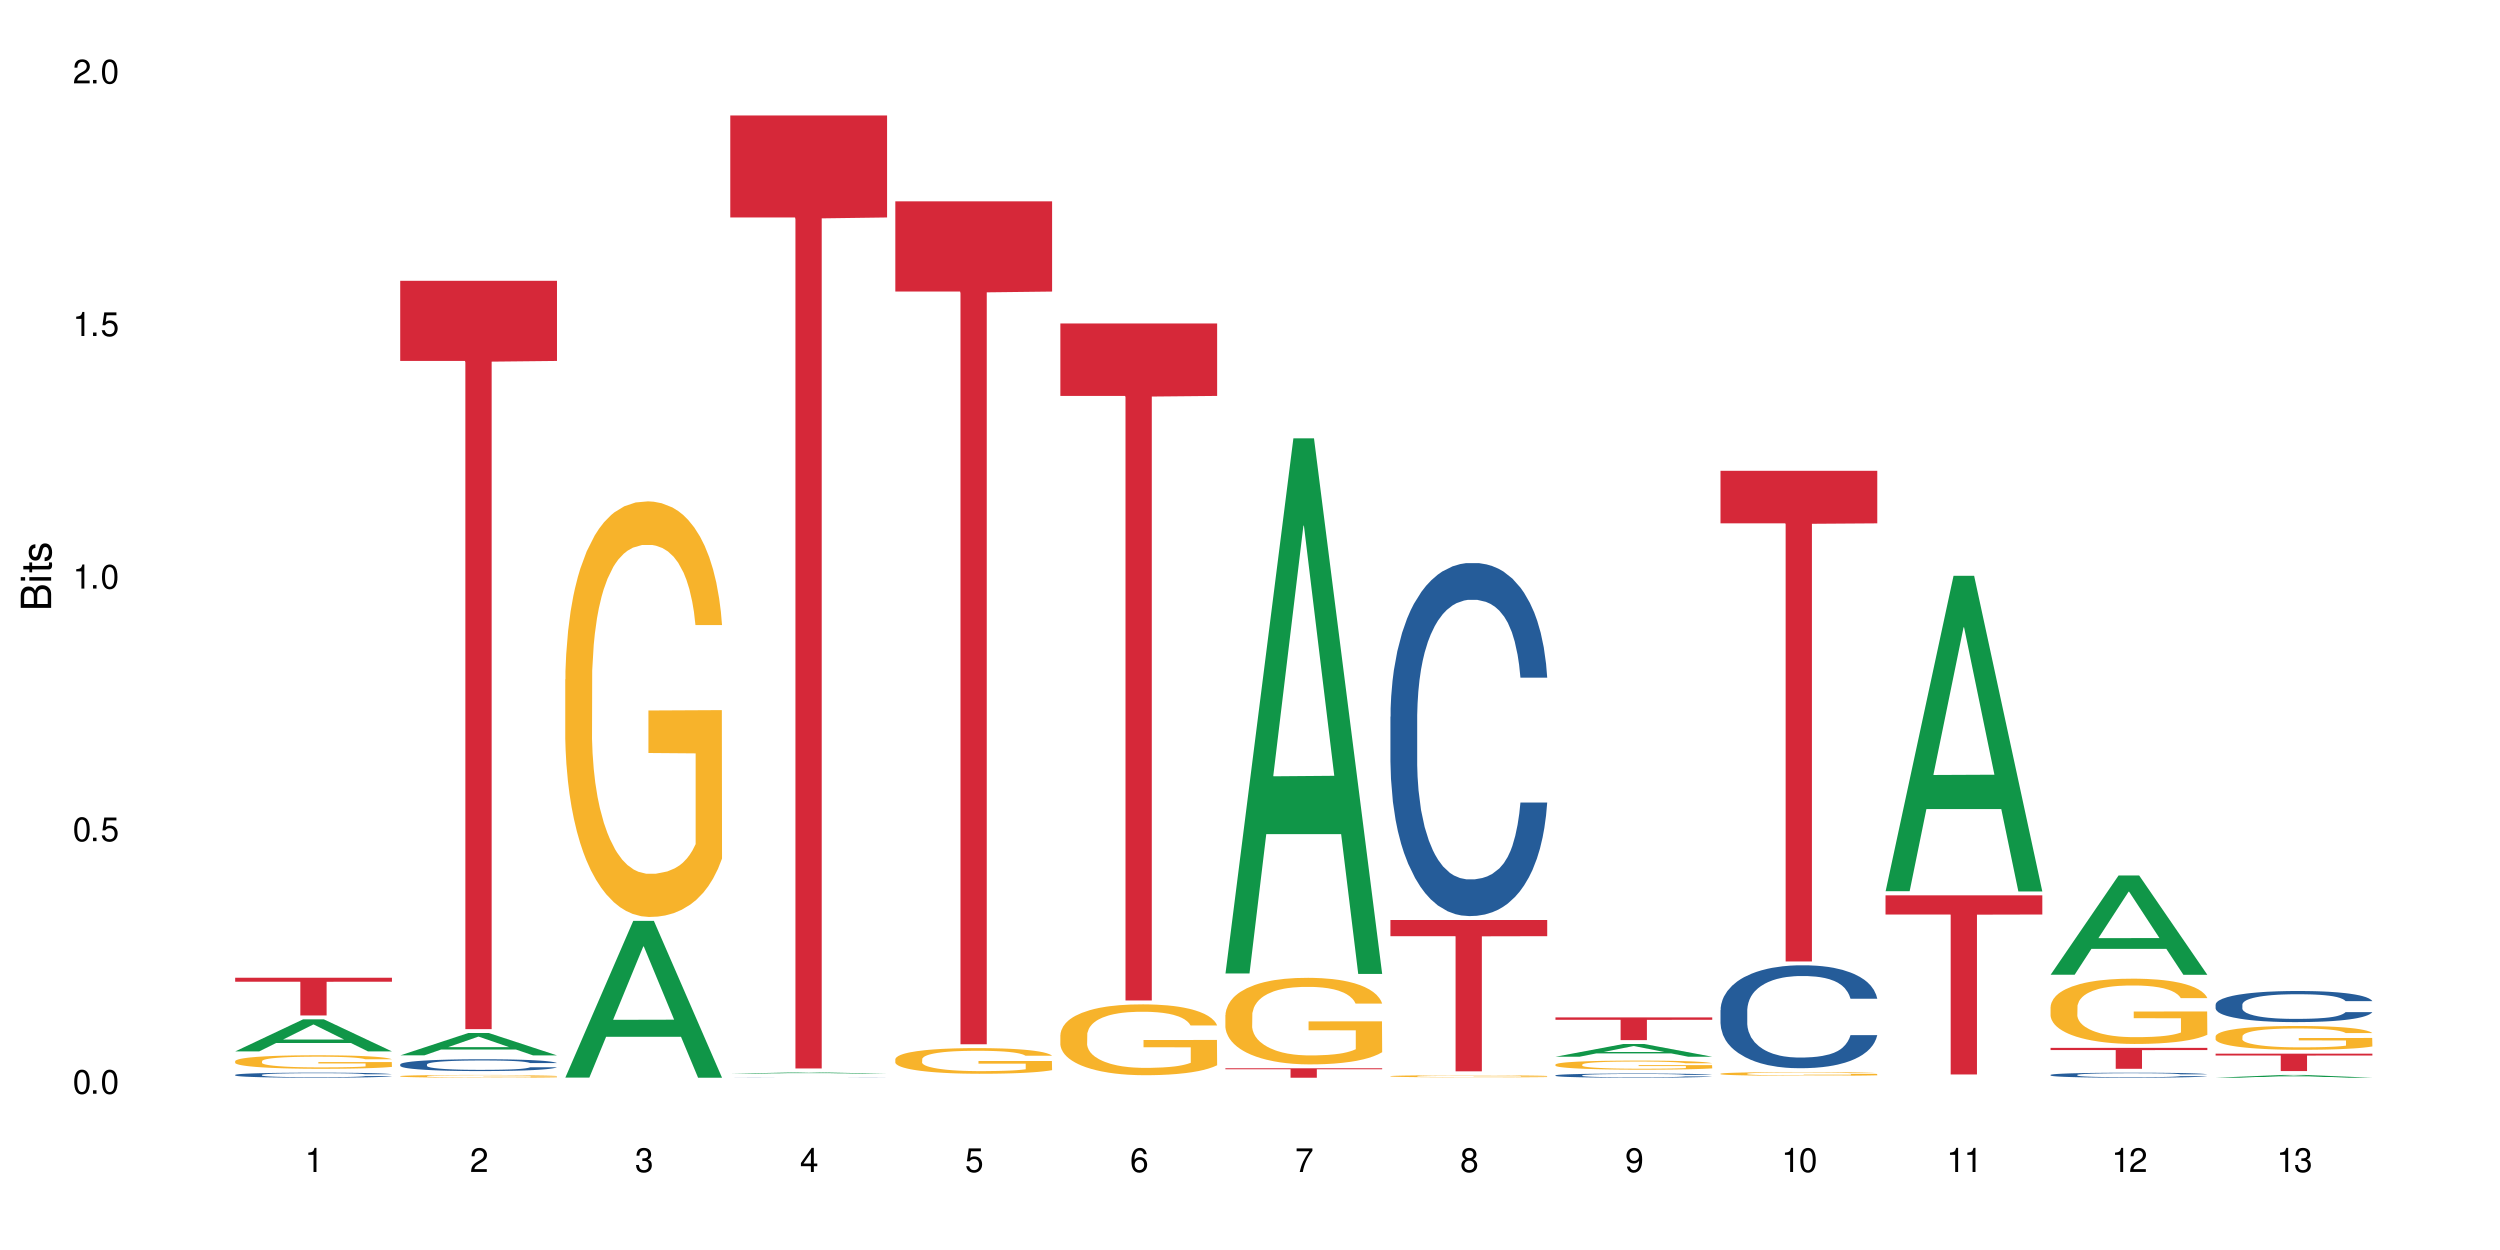 <?xml version="1.0" encoding="UTF-8"?>
<svg xmlns="http://www.w3.org/2000/svg" xmlns:xlink="http://www.w3.org/1999/xlink" width="720" height="360" viewBox="0 0 720 360">
<defs>
<g>
<g id="glyph-0-0">
</g>
<g id="glyph-0-1">
<path d="M 2.641 -6.938 C 2 -6.938 1.422 -6.656 1.078 -6.172 C 0.641 -5.562 0.406 -4.641 0.406 -3.359 C 0.406 -1.016 1.188 0.219 2.641 0.219 C 4.078 0.219 4.859 -1.016 4.859 -3.297 C 4.859 -4.641 4.656 -5.547 4.203 -6.172 C 3.844 -6.656 3.281 -6.938 2.641 -6.938 Z M 2.641 -6.188 C 3.547 -6.188 4 -5.25 4 -3.375 C 4 -1.406 3.562 -0.484 2.625 -0.484 C 1.734 -0.484 1.281 -1.438 1.281 -3.344 C 1.281 -5.25 1.734 -6.188 2.641 -6.188 Z M 2.641 -6.188 "/>
</g>
<g id="glyph-0-2">
<path d="M 1.828 -1 L 0.828 -1 L 0.828 0 L 1.828 0 Z M 1.828 -1 "/>
</g>
<g id="glyph-0-3">
<path d="M 4.562 -6.797 L 1.062 -6.797 L 0.547 -3.094 L 1.328 -3.094 C 1.719 -3.562 2.047 -3.734 2.578 -3.734 C 3.484 -3.734 4.062 -3.109 4.062 -2.094 C 4.062 -1.125 3.484 -0.531 2.578 -0.531 C 1.828 -0.531 1.375 -0.906 1.188 -1.672 L 0.328 -1.672 C 0.453 -1.109 0.547 -0.844 0.75 -0.594 C 1.125 -0.078 1.828 0.219 2.594 0.219 C 3.969 0.219 4.922 -0.781 4.922 -2.219 C 4.922 -3.562 4.031 -4.484 2.719 -4.484 C 2.25 -4.484 1.859 -4.359 1.469 -4.062 L 1.734 -5.969 L 4.562 -5.969 Z M 4.562 -6.797 "/>
</g>
<g id="glyph-0-4">
<path d="M 2.484 -4.938 L 2.484 0 L 3.328 0 L 3.328 -6.938 L 2.766 -6.938 C 2.469 -5.875 2.281 -5.734 0.984 -5.562 L 0.984 -4.938 Z M 2.484 -4.938 "/>
</g>
<g id="glyph-0-5">
<path d="M 4.859 -0.828 L 1.281 -0.828 C 1.359 -1.406 1.672 -1.781 2.5 -2.281 L 3.469 -2.828 C 4.406 -3.344 4.906 -4.062 4.906 -4.906 C 4.906 -5.484 4.672 -6.031 4.266 -6.406 C 3.859 -6.766 3.375 -6.938 2.719 -6.938 C 1.859 -6.938 1.219 -6.625 0.844 -6.031 C 0.609 -5.672 0.5 -5.234 0.484 -4.531 L 1.328 -4.531 C 1.359 -5.016 1.406 -5.281 1.531 -5.516 C 1.75 -5.938 2.188 -6.203 2.703 -6.203 C 3.469 -6.203 4.031 -5.641 4.031 -4.891 C 4.031 -4.344 3.719 -3.859 3.125 -3.516 L 2.234 -3 C 0.812 -2.172 0.406 -1.531 0.328 -0.016 L 4.859 -0.016 Z M 4.859 -0.828 "/>
</g>
<g id="glyph-0-6">
<path d="M 2.125 -3.188 L 2.578 -3.188 C 3.5 -3.188 3.984 -2.766 3.984 -1.922 C 3.984 -1.062 3.469 -0.531 2.594 -0.531 C 1.656 -0.531 1.203 -1 1.156 -2.016 L 0.312 -2.016 C 0.344 -1.453 0.438 -1.094 0.609 -0.781 C 0.953 -0.109 1.625 0.219 2.547 0.219 C 3.953 0.219 4.859 -0.625 4.859 -1.938 C 4.859 -2.828 4.516 -3.297 3.703 -3.594 C 4.344 -3.844 4.656 -4.328 4.656 -5.031 C 4.656 -6.219 3.875 -6.938 2.578 -6.938 C 1.203 -6.938 0.484 -6.172 0.453 -4.703 L 1.297 -4.703 C 1.312 -5.125 1.344 -5.359 1.453 -5.578 C 1.641 -5.969 2.062 -6.203 2.594 -6.203 C 3.344 -6.203 3.797 -5.75 3.797 -5 C 3.797 -4.516 3.609 -4.219 3.25 -4.047 C 3.016 -3.953 2.703 -3.922 2.125 -3.906 Z M 2.125 -3.188 "/>
</g>
<g id="glyph-0-7">
<path d="M 3.141 -1.672 L 3.141 0 L 3.984 0 L 3.984 -1.672 L 4.984 -1.672 L 4.984 -2.438 L 3.984 -2.438 L 3.984 -6.938 L 3.359 -6.938 L 0.266 -2.578 L 0.266 -1.672 Z M 3.141 -2.438 L 1 -2.438 L 3.141 -5.5 Z M 3.141 -2.438 "/>
</g>
<g id="glyph-0-8">
<path d="M 4.781 -5.125 C 4.609 -6.266 3.891 -6.938 2.844 -6.938 C 2.094 -6.938 1.422 -6.578 1.031 -5.953 C 0.594 -5.266 0.406 -4.422 0.406 -3.172 C 0.406 -2 0.578 -1.25 0.984 -0.641 C 1.359 -0.078 1.953 0.219 2.703 0.219 C 3.984 0.219 4.922 -0.75 4.922 -2.094 C 4.922 -3.375 4.062 -4.281 2.844 -4.281 C 2.172 -4.281 1.641 -4.031 1.281 -3.516 C 1.281 -5.234 1.828 -6.188 2.797 -6.188 C 3.391 -6.188 3.797 -5.797 3.938 -5.125 Z M 2.734 -3.531 C 3.547 -3.531 4.062 -2.953 4.062 -2.031 C 4.062 -1.156 3.484 -0.531 2.703 -0.531 C 1.922 -0.531 1.328 -1.188 1.328 -2.078 C 1.328 -2.938 1.906 -3.531 2.734 -3.531 Z M 2.734 -3.531 "/>
</g>
<g id="glyph-0-9">
<path d="M 4.984 -6.797 L 0.438 -6.797 L 0.438 -5.969 L 4.109 -5.969 C 2.5 -3.656 1.828 -2.234 1.328 0 L 2.219 0 C 2.594 -2.172 3.453 -4.047 4.984 -6.094 Z M 4.984 -6.797 "/>
</g>
<g id="glyph-0-10">
<path d="M 3.75 -3.656 C 4.469 -4.094 4.688 -4.438 4.688 -5.078 C 4.688 -6.172 3.844 -6.938 2.641 -6.938 C 1.438 -6.938 0.594 -6.172 0.594 -5.094 C 0.594 -4.438 0.812 -4.094 1.516 -3.656 C 0.734 -3.266 0.359 -2.703 0.359 -1.922 C 0.359 -0.656 1.281 0.219 2.641 0.219 C 3.984 0.219 4.922 -0.656 4.922 -1.922 C 4.922 -2.703 4.531 -3.266 3.75 -3.656 Z M 2.641 -6.188 C 3.359 -6.188 3.812 -5.75 3.812 -5.062 C 3.812 -4.406 3.344 -3.984 2.641 -3.984 C 1.922 -3.984 1.453 -4.406 1.453 -5.078 C 1.453 -5.75 1.922 -6.188 2.641 -6.188 Z M 2.641 -3.266 C 3.484 -3.266 4.062 -2.719 4.062 -1.906 C 4.062 -1.078 3.484 -0.531 2.625 -0.531 C 1.797 -0.531 1.219 -1.094 1.219 -1.906 C 1.219 -2.719 1.781 -3.266 2.641 -3.266 Z M 2.641 -3.266 "/>
</g>
<g id="glyph-0-11">
<path d="M 0.516 -1.578 C 0.672 -0.453 1.406 0.219 2.438 0.219 C 3.188 0.219 3.859 -0.141 4.266 -0.766 C 4.688 -1.453 4.891 -2.297 4.891 -3.547 C 4.891 -4.719 4.703 -5.453 4.312 -6.078 C 3.938 -6.641 3.344 -6.938 2.594 -6.938 C 1.297 -6.938 0.359 -5.969 0.359 -4.625 C 0.359 -3.344 1.234 -2.453 2.453 -2.453 C 3.094 -2.453 3.578 -2.672 4.016 -3.203 C 4 -1.484 3.469 -0.531 2.5 -0.531 C 1.906 -0.531 1.484 -0.906 1.359 -1.578 Z M 2.578 -6.203 C 3.375 -6.203 3.969 -5.531 3.969 -4.641 C 3.969 -3.797 3.391 -3.188 2.547 -3.188 C 1.734 -3.188 1.234 -3.766 1.234 -4.688 C 1.234 -5.562 1.797 -6.203 2.578 -6.203 Z M 2.578 -6.203 "/>
</g>
<g id="glyph-1-0">
</g>
<g id="glyph-1-1">
<path d="M 0 -0.953 L 0 -4.891 C 0 -5.719 -0.234 -6.344 -0.734 -6.797 C -1.188 -7.234 -1.812 -7.469 -2.5 -7.469 C -3.547 -7.469 -4.188 -7 -4.625 -5.875 C -4.984 -6.688 -5.625 -7.094 -6.531 -7.094 C -7.172 -7.094 -7.734 -6.859 -8.141 -6.391 C -8.562 -5.922 -8.75 -5.344 -8.75 -4.5 L -8.75 -0.953 Z M -4.984 -2.062 L -7.766 -2.062 L -7.766 -4.219 C -7.766 -4.844 -7.688 -5.203 -7.453 -5.5 C -7.219 -5.812 -6.859 -5.969 -6.375 -5.969 C -5.891 -5.969 -5.531 -5.812 -5.297 -5.5 C -5.062 -5.203 -4.984 -4.844 -4.984 -4.219 Z M -0.984 -2.062 L -4 -2.062 L -4 -4.781 C -4 -5.766 -3.438 -6.359 -2.484 -6.359 C -1.547 -6.359 -0.984 -5.766 -0.984 -4.781 Z M -0.984 -2.062 "/>
</g>
<g id="glyph-1-2">
<path d="M -6.281 -1.797 L -6.281 -0.797 L 0 -0.797 L 0 -1.797 Z M -8.75 -1.797 L -8.75 -0.797 L -7.484 -0.797 L -7.484 -1.797 Z M -8.75 -1.797 "/>
</g>
<g id="glyph-1-3">
<path d="M -6.281 -3.047 L -6.281 -2.016 L -8.016 -2.016 L -8.016 -1.016 L -6.281 -1.016 L -6.281 -0.172 L -5.469 -0.172 L -5.469 -1.016 L -0.719 -1.016 C -0.078 -1.016 0.281 -1.453 0.281 -2.234 C 0.281 -2.5 0.25 -2.719 0.188 -3.047 L -0.641 -3.047 C -0.609 -2.906 -0.594 -2.766 -0.594 -2.562 C -0.594 -2.141 -0.719 -2.016 -1.156 -2.016 L -5.469 -2.016 L -5.469 -3.047 Z M -6.281 -3.047 "/>
</g>
<g id="glyph-1-4">
<path d="M -4.531 -5.25 C -5.766 -5.25 -6.469 -4.422 -6.469 -2.969 C -6.469 -1.516 -5.719 -0.562 -4.547 -0.562 C -3.562 -0.562 -3.094 -1.062 -2.734 -2.562 L -2.516 -3.484 C -2.344 -4.188 -2.094 -4.469 -1.641 -4.469 C -1.047 -4.469 -0.641 -3.875 -0.641 -3 C -0.641 -2.453 -0.797 -2 -1.062 -1.75 C -1.25 -1.594 -1.422 -1.531 -1.875 -1.469 L -1.875 -0.406 C -0.422 -0.453 0.281 -1.266 0.281 -2.922 C 0.281 -4.5 -0.5 -5.516 -1.719 -5.516 C -2.656 -5.516 -3.172 -4.984 -3.469 -3.734 L -3.703 -2.766 C -3.891 -1.953 -4.156 -1.609 -4.594 -1.609 C -5.188 -1.609 -5.547 -2.125 -5.547 -2.938 C -5.547 -3.75 -5.203 -4.172 -4.531 -4.203 Z M -4.531 -5.25 "/>
</g>
</g>
</defs>
<rect x="-72" y="-36" width="864" height="432" fill="rgb(100%, 100%, 100%)" fill-opacity="1"/>
<path fill-rule="nonzero" fill="rgb(6.275%, 58.824%, 28.235%)" fill-opacity="1" d="M 67.73 302.797 L 67.777 302.789 L 87.316 293.559 L 93.25 293.559 L 112.883 302.805 L 105.984 302.805 L 101.066 300.391 L 79.5 300.391 L 74.676 302.797 L 67.73 302.797 L 81.574 299.395 L 99.086 299.383 L 90.355 295.066 L 90.258 295.059 L 90.164 295.086 L 81.527 299.383 L 81.574 299.395 Z M 67.73 302.797 "/>
<path fill-rule="nonzero" fill="rgb(14.51%, 36.078%, 60%)" fill-opacity="1" d="M 67.73 309.559 L 67.785 309.559 L 67.785 309.527 L 67.953 309.477 L 68.336 309.41 L 68.723 309.367 L 69.715 309.289 L 71.09 309.215 L 72.523 309.156 L 73.566 309.121 L 74.504 309.094 L 76.652 309.043 L 78.027 309.02 L 79.516 308.996 L 81.332 308.973 L 82.652 308.961 L 85.629 308.938 L 87.828 308.93 L 89.535 308.926 L 93.227 308.926 L 95.43 308.93 L 97.027 308.938 L 98.789 308.949 L 100.273 308.961 L 102.863 308.988 L 105.176 309.027 L 106.223 309.047 L 107.875 309.09 L 109.141 309.129 L 110.02 309.164 L 111.012 309.215 L 111.895 309.273 L 112.555 309.34 L 112.883 309.398 L 105.176 309.398 L 104.789 309.344 L 104.348 309.305 L 103.523 309.25 L 102.699 309.211 L 101.543 309.172 L 100.496 309.148 L 99.062 309.121 L 97.797 309.105 L 96.477 309.094 L 95.207 309.086 L 92.785 309.078 L 89.977 309.078 L 88.93 309.082 L 86.785 309.09 L 85.629 309.102 L 83.977 309.117 L 82.82 309.137 L 81.441 309.164 L 80.508 309.184 L 79.352 309.219 L 78.523 309.25 L 77.586 309.293 L 77.035 309.328 L 76.543 309.367 L 76.102 309.41 L 75.77 309.457 L 75.551 309.504 L 75.441 309.555 L 75.441 309.762 L 75.551 309.809 L 75.824 309.863 L 76.543 309.945 L 77.586 310.016 L 78.801 310.07 L 79.957 310.113 L 80.617 310.129 L 81.496 310.152 L 82.875 310.18 L 84.855 310.203 L 86.012 310.215 L 87.773 310.227 L 89.594 310.23 L 92.016 310.23 L 94.164 310.227 L 95.594 310.219 L 97.082 310.207 L 99.117 310.188 L 100.383 310.164 L 101.484 310.141 L 102.312 310.113 L 102.863 310.094 L 103.688 310.051 L 104.348 310.008 L 104.844 309.961 L 105.176 309.914 L 112.883 309.914 L 112.555 309.969 L 112.059 310.02 L 111.562 310.059 L 110.793 310.105 L 109.91 310.145 L 108.645 310.191 L 107.598 310.223 L 106.223 310.258 L 104.957 310.281 L 103.578 310.305 L 101.543 310.332 L 100.219 310.344 L 98.789 310.355 L 97.082 310.367 L 94.934 310.375 L 92.621 310.383 L 90.473 310.383 L 88.16 310.379 L 86.453 310.375 L 84.195 310.363 L 81.387 310.34 L 79.352 310.312 L 77.754 310.289 L 76.375 310.262 L 74.836 310.227 L 72.852 310.168 L 71.641 310.121 L 70.816 310.086 L 69.879 310.031 L 69.219 309.984 L 68.445 309.91 L 67.895 309.816 L 67.73 309.742 Z M 67.73 309.559 "/>
<path fill-rule="nonzero" fill="rgb(96.863%, 70.196%, 16.863%)" fill-opacity="1" d="M 67.73 305.586 L 67.785 305.582 L 67.785 305.512 L 68.008 305.352 L 68.559 305.133 L 69.273 304.949 L 70.043 304.809 L 70.539 304.734 L 71.367 304.625 L 72.082 304.547 L 73.898 304.387 L 76.211 304.238 L 77.477 304.176 L 78.91 304.113 L 80.945 304.047 L 81.883 304.023 L 84.746 303.965 L 87.996 303.93 L 91.574 303.918 L 93.227 303.922 L 95.484 303.938 L 98.566 303.977 L 100.328 304.012 L 101.707 304.047 L 103.137 304.094 L 104.898 304.164 L 106.551 304.25 L 107.875 304.336 L 109.195 304.441 L 110.297 304.555 L 111.234 304.68 L 112.059 304.828 L 112.555 304.953 L 112.883 305.078 L 105.23 305.078 L 104.789 304.953 L 104.293 304.859 L 103.469 304.742 L 102.641 304.656 L 101.816 304.586 L 100.273 304.496 L 98.953 304.438 L 97.301 304.387 L 95.703 304.355 L 93.887 304.336 L 92.785 304.328 L 89.867 304.328 L 87.223 304.352 L 85.684 304.383 L 84.582 304.41 L 83.039 304.465 L 82.102 304.508 L 81.551 304.535 L 79.902 304.645 L 78.801 304.746 L 78.195 304.812 L 77.422 304.918 L 76.871 305.016 L 76.266 305.156 L 75.938 305.262 L 75.496 305.504 L 75.441 306.145 L 75.605 306.281 L 75.938 306.426 L 76.375 306.555 L 77.035 306.688 L 77.699 306.793 L 78.855 306.93 L 79.844 307.023 L 80.617 307.082 L 82.102 307.18 L 82.707 307.211 L 84.141 307.277 L 85.629 307.324 L 87.445 307.367 L 88.82 307.391 L 91.023 307.406 L 93.832 307.406 L 97.137 307.387 L 99.227 307.359 L 100.66 307.328 L 101.598 307.305 L 102.754 307.266 L 103.578 307.23 L 104.348 307.191 L 105.285 307.129 L 105.285 306.281 L 91.684 306.277 L 91.684 305.879 L 112.828 305.875 L 112.883 307.266 L 111.727 307.359 L 110.297 307.453 L 108.918 307.523 L 107.488 307.586 L 105.449 307.652 L 103.797 307.695 L 101.266 307.746 L 98.953 307.777 L 96.531 307.797 L 94.383 307.809 L 91.852 307.812 L 89.594 307.805 L 87.168 307.785 L 85.242 307.754 L 83.48 307.719 L 81.719 307.676 L 79.516 307.598 L 78.082 307.539 L 76.598 307.465 L 75.109 307.375 L 73.789 307.281 L 72.906 307.203 L 72.027 307.121 L 71.09 307.012 L 70.207 306.891 L 69.547 306.781 L 68.941 306.656 L 68.5 306.539 L 68.062 306.379 L 67.84 306.25 L 67.73 306.141 Z M 67.73 305.586 "/>
<path fill-rule="nonzero" fill="rgb(83.922%, 15.686%, 22.353%)" fill-opacity="1" d="M 67.73 281.578 L 112.883 281.578 L 112.883 282.742 L 94.066 282.75 L 94.066 292.445 L 86.496 292.445 L 86.496 282.762 L 86.387 282.742 L 67.73 282.742 Z M 67.73 281.578 "/>
<path fill-rule="nonzero" fill="rgb(6.275%, 58.824%, 28.235%)" fill-opacity="1" d="M 115.262 303.945 L 115.309 303.938 L 134.848 297.512 L 140.781 297.512 L 160.414 303.953 L 153.516 303.953 L 148.598 302.27 L 127.031 302.27 L 122.207 303.945 L 115.262 303.945 L 129.105 301.574 L 146.617 301.57 L 137.887 298.562 L 137.789 298.559 L 137.691 298.574 L 129.059 301.57 L 129.105 301.574 Z M 115.262 303.945 "/>
<path fill-rule="nonzero" fill="rgb(14.51%, 36.078%, 60%)" fill-opacity="1" d="M 115.262 306.547 L 115.316 306.543 L 115.316 306.469 L 115.48 306.348 L 115.867 306.199 L 116.254 306.098 L 117.242 305.914 L 118.621 305.734 L 120.051 305.598 L 121.098 305.52 L 122.035 305.457 L 124.184 305.34 L 125.559 305.281 L 127.047 305.23 L 128.863 305.176 L 130.184 305.145 L 133.156 305.094 L 135.359 305.074 L 137.066 305.062 L 140.758 305.062 L 142.961 305.078 L 144.555 305.094 L 146.316 305.117 L 147.805 305.145 L 150.395 305.215 L 152.707 305.301 L 153.75 305.352 L 155.402 305.445 L 156.672 305.539 L 157.551 305.621 L 158.543 305.734 L 159.422 305.875 L 160.086 306.035 L 160.414 306.168 L 152.707 306.168 L 152.32 306.043 L 151.879 305.949 L 151.055 305.82 L 150.227 305.73 L 149.07 305.641 L 148.023 305.582 L 146.594 305.523 L 145.328 305.484 L 144.004 305.457 L 142.738 305.438 L 140.316 305.418 L 137.508 305.418 L 136.461 305.426 L 134.312 305.449 L 133.156 305.473 L 131.504 305.516 L 130.348 305.555 L 128.973 305.617 L 128.035 305.672 L 126.879 305.75 L 126.055 305.824 L 125.117 305.926 L 124.566 306.004 L 124.07 306.09 L 123.633 306.195 L 123.301 306.301 L 123.082 306.418 L 122.969 306.531 L 122.969 307.012 L 123.082 307.125 L 123.355 307.254 L 124.07 307.445 L 125.117 307.609 L 126.328 307.738 L 127.484 307.832 L 128.145 307.879 L 129.027 307.926 L 130.402 307.988 L 132.387 308.051 L 133.543 308.074 L 135.305 308.102 L 137.121 308.113 L 139.547 308.113 L 141.691 308.102 L 143.125 308.086 L 144.609 308.059 L 146.648 308.008 L 147.914 307.957 L 149.016 307.898 L 149.844 307.84 L 150.395 307.789 L 151.219 307.695 L 151.879 307.586 L 152.375 307.48 L 152.707 307.371 L 160.414 307.371 L 160.086 307.496 L 159.59 307.617 L 159.094 307.707 L 158.324 307.816 L 157.441 307.914 L 156.176 308.023 L 155.129 308.094 L 153.75 308.172 L 152.484 308.23 L 151.109 308.285 L 149.07 308.348 L 147.75 308.379 L 146.316 308.406 L 144.609 308.43 L 142.465 308.453 L 140.152 308.465 L 138.004 308.469 L 135.691 308.461 L 133.984 308.449 L 131.727 308.422 L 128.918 308.367 L 126.879 308.305 L 125.281 308.246 L 123.906 308.184 L 122.363 308.102 L 120.383 307.965 L 119.172 307.859 L 118.344 307.77 L 117.41 307.648 L 116.746 307.539 L 115.977 307.367 L 115.426 307.145 L 115.262 306.977 Z M 115.262 306.547 "/>
<path fill-rule="nonzero" fill="rgb(96.863%, 70.196%, 16.863%)" fill-opacity="1" d="M 115.262 309.926 L 115.316 309.926 L 115.316 309.91 L 115.535 309.875 L 116.086 309.832 L 116.805 309.793 L 117.574 309.766 L 118.07 309.75 L 118.895 309.727 L 119.609 309.711 L 121.43 309.68 L 123.742 309.648 L 125.008 309.633 L 126.438 309.621 L 128.477 309.609 L 129.414 309.602 L 132.277 309.59 L 135.523 309.582 L 140.758 309.582 L 143.016 309.586 L 146.098 309.594 L 147.859 309.602 L 149.238 309.609 L 150.668 309.617 L 152.43 309.633 L 154.082 309.648 L 155.402 309.668 L 156.727 309.688 L 157.828 309.711 L 158.762 309.738 L 159.59 309.77 L 160.086 309.793 L 160.414 309.82 L 152.762 309.82 L 152.32 309.793 L 151.824 309.773 L 151 309.75 L 150.172 309.734 L 149.348 309.719 L 147.805 309.699 L 146.484 309.688 L 144.832 309.68 L 143.234 309.672 L 141.418 309.668 L 140.316 309.664 L 137.398 309.664 L 134.754 309.672 L 133.211 309.676 L 132.109 309.684 L 130.57 309.691 L 129.633 309.703 L 129.082 309.707 L 127.43 309.73 L 126.328 309.75 L 125.723 309.766 L 124.953 309.785 L 124.402 309.809 L 123.797 309.836 L 123.465 309.859 L 123.023 309.906 L 122.969 310.039 L 123.137 310.066 L 123.465 310.098 L 123.906 310.125 L 124.566 310.152 L 125.227 310.172 L 126.383 310.203 L 127.375 310.219 L 128.145 310.234 L 129.633 310.254 L 130.238 310.258 L 131.672 310.273 L 133.156 310.281 L 134.973 310.293 L 136.352 310.297 L 138.555 310.301 L 141.363 310.301 L 144.668 310.297 L 146.758 310.289 L 148.191 310.285 L 149.125 310.277 L 150.281 310.27 L 151.109 310.262 L 151.879 310.254 L 152.816 310.242 L 152.816 310.066 L 139.215 310.066 L 139.215 309.984 L 160.359 309.984 L 160.414 310.27 L 159.258 310.289 L 157.828 310.309 L 156.449 310.324 L 155.02 310.336 L 152.98 310.352 L 151.328 310.359 L 148.797 310.371 L 146.484 310.375 L 144.059 310.379 L 141.914 310.383 L 137.121 310.383 L 134.699 310.379 L 132.773 310.371 L 131.012 310.363 L 129.246 310.355 L 127.047 310.34 L 125.613 310.328 L 124.125 310.312 L 122.641 310.293 L 121.316 310.273 L 120.438 310.258 L 119.555 310.242 L 118.621 310.219 L 117.738 310.195 L 117.078 310.172 L 116.473 310.145 L 116.031 310.121 L 115.59 310.09 L 115.371 310.062 L 115.262 310.039 Z M 115.262 309.926 "/>
<path fill-rule="nonzero" fill="rgb(83.922%, 15.686%, 22.353%)" fill-opacity="1" d="M 115.262 80.879 L 160.414 80.879 L 160.414 103.949 L 141.598 104.152 L 141.598 296.398 L 134.023 296.398 L 134.023 104.352 L 133.914 103.949 L 115.262 103.949 Z M 115.262 80.879 "/>
<path fill-rule="nonzero" fill="rgb(6.275%, 58.824%, 28.235%)" fill-opacity="1" d="M 162.793 310.34 L 162.84 310.297 L 182.379 265.203 L 188.312 265.203 L 207.945 310.383 L 201.047 310.383 L 196.125 298.59 L 174.562 298.59 L 169.738 310.34 L 162.793 310.34 L 176.637 293.711 L 194.148 293.668 L 185.418 272.586 L 185.32 272.543 L 185.223 272.672 L 176.59 293.668 L 176.637 293.711 Z M 162.793 310.34 "/>
<path fill-rule="nonzero" fill="rgb(96.863%, 70.196%, 16.863%)" fill-opacity="1" d="M 162.793 195.656 L 162.848 195.547 L 162.848 193.359 L 163.066 188.441 L 163.617 181.664 L 164.332 176.09 L 165.105 171.715 L 165.602 169.418 L 166.426 166.141 L 167.141 163.734 L 168.957 158.816 L 171.27 154.223 L 172.539 152.258 L 173.969 150.398 L 176.008 148.32 L 176.941 147.555 L 179.805 145.805 L 183.055 144.711 L 186.633 144.387 L 188.285 144.496 L 190.543 144.93 L 193.629 146.133 L 195.391 147.227 L 196.766 148.32 L 198.199 149.742 L 199.961 151.93 L 201.613 154.551 L 202.934 157.176 L 204.254 160.453 L 205.355 163.953 L 206.293 167.781 L 207.117 172.371 L 207.613 176.195 L 207.945 180.023 L 200.289 180.023 L 199.852 176.195 L 199.355 173.246 L 198.527 169.637 L 197.703 167.016 L 196.875 164.938 L 195.336 162.094 L 194.012 160.348 L 192.363 158.816 L 190.766 157.832 L 188.949 157.176 L 187.848 156.957 L 184.926 156.957 L 182.285 157.723 L 180.742 158.598 L 179.641 159.473 L 178.098 161.109 L 177.164 162.422 L 176.613 163.297 L 174.961 166.688 L 173.859 169.746 L 173.254 171.824 L 172.484 175.105 L 171.934 178.055 L 171.328 182.43 L 170.996 185.707 L 170.555 193.141 L 170.5 212.82 L 170.664 216.973 L 170.996 221.457 L 171.438 225.391 L 172.098 229.547 L 172.758 232.715 L 173.914 236.98 L 174.906 239.82 L 175.676 241.68 L 177.164 244.633 L 177.77 245.617 L 179.199 247.582 L 180.688 249.113 L 182.504 250.426 L 183.883 251.082 L 186.082 251.629 L 188.891 251.629 L 192.195 250.973 L 194.289 250.098 L 195.719 249.223 L 196.656 248.457 L 197.812 247.254 L 198.641 246.164 L 199.41 244.961 L 200.348 243.102 L 200.348 216.973 L 186.746 216.863 L 186.746 204.621 L 207.891 204.512 L 207.945 247.254 L 206.789 250.207 L 205.355 253.051 L 203.98 255.234 L 202.547 257.094 L 200.512 259.172 L 198.859 260.484 L 196.324 262.016 L 194.012 262.996 L 191.59 263.652 L 189.441 263.98 L 186.91 264.09 L 184.652 263.871 L 182.23 263.215 L 180.301 262.344 L 178.539 261.25 L 176.777 259.828 L 174.574 257.531 L 173.145 255.672 L 171.656 253.379 L 170.172 250.645 L 168.848 247.691 L 167.969 245.398 L 167.086 242.773 L 166.148 239.492 L 165.27 235.777 L 164.609 232.387 L 164.004 228.562 L 163.562 224.953 L 163.121 220.035 L 162.902 216.098 L 162.793 212.711 Z M 162.793 195.656 "/>
<path fill-rule="nonzero" fill="rgb(6.275%, 58.824%, 28.235%)" fill-opacity="1" d="M 210.32 309.234 L 210.371 309.234 L 229.906 308.832 L 235.84 308.832 L 255.477 309.234 L 248.578 309.234 L 243.656 309.129 L 222.094 309.129 L 217.27 309.234 L 210.32 309.234 L 224.168 309.086 L 241.68 309.086 L 232.945 308.895 L 232.852 308.895 L 232.754 308.898 L 224.117 309.086 L 224.168 309.086 Z M 210.32 309.234 "/>
<path fill-rule="nonzero" fill="rgb(14.51%, 36.078%, 60%)" fill-opacity="1" d="M 210.32 310.363 L 210.375 310.363 L 210.543 310.359 L 211.312 310.359 L 212.305 310.355 L 213.68 310.355 L 215.113 310.352 L 219.242 310.352 L 220.617 310.348 L 245.453 310.348 L 247.766 310.352 L 252.613 310.352 L 253.602 310.355 L 254.484 310.355 L 255.145 310.359 L 255.477 310.359 L 247.379 310.359 L 246.941 310.355 L 245.289 310.355 L 244.133 310.352 L 224.031 310.352 L 223.098 310.355 L 219.629 310.355 L 219.133 310.359 L 218.359 310.359 L 218.141 310.363 L 218.031 310.363 L 218.031 310.367 L 218.141 310.367 L 218.418 310.371 L 219.133 310.371 L 220.18 310.375 L 222.547 310.375 L 223.207 310.379 L 244.078 310.379 L 244.902 310.375 L 246.941 310.375 L 247.438 310.371 L 255.477 310.371 L 255.145 310.371 L 254.648 310.375 L 253.383 310.375 L 252.5 310.379 L 247.547 310.379 L 246.168 310.383 L 220.344 310.383 L 218.965 310.379 L 215.441 310.379 L 214.23 310.375 L 211.809 310.375 L 211.039 310.371 L 210.488 310.371 L 210.32 310.367 Z M 210.32 310.363 "/>
<path fill-rule="nonzero" fill="rgb(83.922%, 15.686%, 22.353%)" fill-opacity="1" d="M 210.32 33.25 L 255.477 33.25 L 255.477 62.629 L 236.656 62.887 L 236.656 307.719 L 229.086 307.719 L 229.086 63.145 L 228.977 62.629 L 210.32 62.629 Z M 210.32 33.25 "/>
<path fill-rule="nonzero" fill="rgb(96.863%, 70.196%, 16.863%)" fill-opacity="1" d="M 257.852 305.02 L 257.906 305.012 L 257.906 304.879 L 258.125 304.574 L 258.676 304.156 L 259.395 303.812 L 260.164 303.543 L 260.66 303.402 L 261.484 303.199 L 262.203 303.051 L 264.02 302.746 L 266.332 302.461 L 267.598 302.34 L 269.031 302.227 L 271.066 302.098 L 272.004 302.051 L 274.867 301.941 L 278.117 301.875 L 281.695 301.855 L 283.348 301.863 L 285.605 301.891 L 288.688 301.965 L 290.449 302.031 L 291.828 302.098 L 293.258 302.188 L 295.02 302.32 L 296.672 302.484 L 297.996 302.645 L 299.316 302.848 L 300.418 303.062 L 301.352 303.301 L 302.18 303.582 L 302.676 303.82 L 303.004 304.055 L 295.352 304.055 L 294.91 303.82 L 294.414 303.637 L 293.59 303.414 L 292.762 303.254 L 291.938 303.125 L 290.395 302.949 L 289.074 302.84 L 287.422 302.746 L 285.824 302.684 L 284.008 302.645 L 282.906 302.633 L 279.988 302.633 L 277.344 302.68 L 275.805 302.734 L 274.703 302.785 L 273.16 302.887 L 272.223 302.969 L 271.672 303.023 L 270.02 303.23 L 268.918 303.422 L 268.312 303.551 L 267.543 303.75 L 266.992 303.934 L 266.387 304.203 L 266.055 304.406 L 265.617 304.863 L 265.562 306.078 L 265.727 306.336 L 266.055 306.613 L 266.496 306.855 L 267.156 307.113 L 267.82 307.309 L 268.977 307.57 L 269.965 307.746 L 270.738 307.859 L 272.223 308.043 L 272.828 308.105 L 274.262 308.227 L 275.746 308.32 L 277.566 308.402 L 278.941 308.441 L 281.145 308.477 L 283.953 308.477 L 287.258 308.434 L 289.348 308.379 L 290.781 308.328 L 291.719 308.281 L 292.875 308.207 L 293.699 308.137 L 294.469 308.062 L 295.406 307.949 L 295.406 306.336 L 281.805 306.328 L 281.805 305.574 L 302.949 305.566 L 303.004 308.207 L 301.848 308.387 L 300.418 308.562 L 299.039 308.699 L 297.609 308.812 L 295.57 308.941 L 293.918 309.023 L 291.387 309.117 L 289.074 309.176 L 286.652 309.219 L 284.504 309.238 L 281.969 309.246 L 279.711 309.23 L 277.289 309.191 L 275.363 309.137 L 273.602 309.07 L 271.84 308.98 L 269.637 308.84 L 268.203 308.727 L 266.719 308.582 L 265.23 308.414 L 263.91 308.23 L 263.027 308.09 L 262.148 307.93 L 261.211 307.727 L 260.328 307.496 L 259.668 307.289 L 259.062 307.051 L 258.621 306.828 L 258.184 306.523 L 257.961 306.281 L 257.852 306.074 Z M 257.852 305.02 "/>
<path fill-rule="nonzero" fill="rgb(83.922%, 15.686%, 22.353%)" fill-opacity="1" d="M 257.852 57.98 L 303.004 57.98 L 303.004 83.969 L 284.188 84.195 L 284.188 300.742 L 276.617 300.742 L 276.617 84.422 L 276.504 83.969 L 257.852 83.969 Z M 257.852 57.98 "/>
<path fill-rule="nonzero" fill="rgb(96.863%, 70.196%, 16.863%)" fill-opacity="1" d="M 305.383 297.996 L 305.438 297.977 L 305.438 297.605 L 305.656 296.766 L 306.207 295.609 L 306.922 294.66 L 307.695 293.914 L 308.191 293.52 L 309.016 292.961 L 309.73 292.551 L 311.551 291.715 L 313.863 290.93 L 315.129 290.594 L 316.559 290.277 L 318.598 289.926 L 319.535 289.793 L 322.398 289.496 L 325.645 289.309 L 329.227 289.254 L 330.879 289.273 L 333.137 289.348 L 336.219 289.551 L 337.98 289.738 L 339.355 289.926 L 340.789 290.168 L 342.551 290.539 L 344.203 290.988 L 345.523 291.434 L 346.848 291.992 L 347.949 292.59 L 348.883 293.242 L 349.711 294.023 L 350.203 294.676 L 350.535 295.328 L 342.883 295.328 L 342.441 294.676 L 341.945 294.176 L 341.121 293.559 L 340.293 293.113 L 339.469 292.758 L 337.926 292.273 L 336.605 291.973 L 334.953 291.715 L 333.355 291.547 L 331.539 291.434 L 330.438 291.398 L 327.52 291.398 L 324.875 291.527 L 323.332 291.676 L 322.23 291.824 L 320.691 292.105 L 319.754 292.328 L 319.203 292.477 L 317.551 293.055 L 316.449 293.578 L 315.844 293.93 L 315.074 294.492 L 314.523 294.992 L 313.918 295.738 L 313.586 296.297 L 313.145 297.566 L 313.09 300.922 L 313.258 301.629 L 313.586 302.395 L 314.027 303.066 L 314.688 303.773 L 315.348 304.312 L 316.504 305.039 L 317.496 305.527 L 318.266 305.844 L 319.754 306.348 L 320.359 306.512 L 321.793 306.848 L 323.277 307.109 L 325.094 307.332 L 326.473 307.445 L 328.676 307.539 L 331.484 307.539 L 334.785 307.426 L 336.879 307.277 L 338.312 307.129 L 339.246 307 L 340.402 306.793 L 341.23 306.605 L 342 306.402 L 342.938 306.086 L 342.938 301.629 L 329.336 301.609 L 329.336 299.523 L 350.48 299.504 L 350.535 306.793 L 349.379 307.297 L 347.949 307.781 L 346.57 308.152 L 345.141 308.473 L 343.102 308.824 L 341.449 309.047 L 338.918 309.309 L 336.605 309.477 L 334.18 309.59 L 332.035 309.645 L 329.5 309.664 L 327.242 309.625 L 324.82 309.516 L 322.895 309.367 L 321.129 309.18 L 319.367 308.938 L 317.164 308.547 L 315.734 308.227 L 314.246 307.836 L 312.762 307.371 L 311.438 306.867 L 310.559 306.477 L 309.676 306.027 L 308.742 305.469 L 307.859 304.836 L 307.199 304.258 L 306.594 303.605 L 306.152 302.992 L 305.711 302.152 L 305.492 301.48 L 305.383 300.902 Z M 305.383 297.996 "/>
<path fill-rule="nonzero" fill="rgb(83.922%, 15.686%, 22.353%)" fill-opacity="1" d="M 305.383 93.152 L 350.535 93.152 L 350.535 114.023 L 331.719 114.207 L 331.719 288.141 L 324.145 288.141 L 324.145 114.391 L 324.035 114.023 L 305.383 114.023 Z M 305.383 93.152 "/>
<path fill-rule="nonzero" fill="rgb(6.275%, 58.824%, 28.235%)" fill-opacity="1" d="M 352.91 280.355 L 352.961 280.211 L 372.496 126.238 L 378.43 126.238 L 398.066 280.5 L 391.168 280.5 L 386.246 240.234 L 364.684 240.234 L 359.859 280.355 L 352.91 280.355 L 366.758 223.574 L 384.27 223.43 L 375.535 151.441 L 375.441 151.297 L 375.344 151.73 L 366.707 223.43 L 366.758 223.574 Z M 352.91 280.355 "/>
<path fill-rule="nonzero" fill="rgb(96.863%, 70.196%, 16.863%)" fill-opacity="1" d="M 352.91 292.293 L 352.969 292.27 L 352.969 291.816 L 353.188 290.789 L 353.738 289.379 L 354.453 288.219 L 355.227 287.305 L 355.719 286.828 L 356.547 286.145 L 357.262 285.645 L 359.078 284.617 L 361.391 283.664 L 362.66 283.254 L 364.09 282.867 L 366.129 282.434 L 367.062 282.273 L 369.926 281.91 L 373.176 281.68 L 376.754 281.613 L 378.406 281.637 L 380.664 281.727 L 383.75 281.977 L 385.512 282.207 L 386.887 282.434 L 388.32 282.73 L 390.082 283.184 L 391.734 283.73 L 393.055 284.277 L 394.375 284.961 L 395.477 285.688 L 396.414 286.484 L 397.238 287.441 L 397.734 288.238 L 398.066 289.035 L 390.41 289.035 L 389.973 288.238 L 389.477 287.625 L 388.648 286.875 L 387.824 286.328 L 386.996 285.895 L 385.457 285.301 L 384.133 284.938 L 382.48 284.617 L 380.887 284.414 L 379.066 284.277 L 377.965 284.23 L 375.047 284.23 L 372.406 284.391 L 370.863 284.574 L 369.762 284.754 L 368.219 285.098 L 367.285 285.371 L 366.734 285.551 L 365.082 286.258 L 363.98 286.895 L 363.375 287.328 L 362.602 288.012 L 362.055 288.625 L 361.445 289.539 L 361.117 290.219 L 360.676 291.77 L 360.621 295.867 L 360.785 296.734 L 361.117 297.668 L 361.559 298.488 L 362.219 299.352 L 362.879 300.012 L 364.035 300.898 L 365.027 301.492 L 365.797 301.879 L 367.285 302.496 L 367.891 302.699 L 369.32 303.109 L 370.809 303.43 L 372.625 303.699 L 374.004 303.836 L 376.203 303.953 L 379.012 303.953 L 382.316 303.816 L 384.41 303.633 L 385.84 303.449 L 386.777 303.293 L 387.934 303.039 L 388.758 302.812 L 389.531 302.562 L 390.465 302.176 L 390.465 296.734 L 376.867 296.711 L 376.867 294.16 L 398.012 294.137 L 398.066 303.039 L 396.91 303.656 L 395.477 304.246 L 394.102 304.703 L 392.668 305.09 L 390.633 305.523 L 388.98 305.797 L 386.445 306.113 L 384.133 306.32 L 381.711 306.457 L 379.562 306.523 L 377.031 306.547 L 374.773 306.504 L 372.352 306.367 L 370.422 306.184 L 368.66 305.957 L 366.898 305.66 L 364.695 305.18 L 363.266 304.793 L 361.777 304.316 L 360.289 303.746 L 358.969 303.133 L 358.09 302.652 L 357.207 302.105 L 356.27 301.426 L 355.391 300.648 L 354.73 299.945 L 354.125 299.148 L 353.684 298.395 L 353.242 297.371 L 353.023 296.551 L 352.91 295.844 Z M 352.91 292.293 "/>
<path fill-rule="nonzero" fill="rgb(83.922%, 15.686%, 22.353%)" fill-opacity="1" d="M 352.91 307.66 L 398.066 307.66 L 398.066 307.953 L 379.246 307.953 L 379.246 310.383 L 371.676 310.383 L 371.676 307.957 L 371.566 307.953 L 352.91 307.953 Z M 352.91 307.66 "/>
<path fill-rule="nonzero" fill="rgb(14.51%, 36.078%, 60%)" fill-opacity="1" d="M 400.441 206.41 L 400.496 206.316 L 400.496 204.086 L 400.664 200.555 L 401.047 196.094 L 401.434 193.027 L 402.426 187.547 L 403.801 182.25 L 405.234 178.16 L 406.277 175.746 L 407.215 173.887 L 409.363 170.449 L 410.738 168.684 L 412.227 167.102 L 414.043 165.523 L 415.363 164.594 L 418.34 163.105 L 420.539 162.457 L 422.246 162.176 L 425.938 162.176 L 428.141 162.551 L 429.738 163.016 L 431.5 163.758 L 432.984 164.594 L 435.574 166.637 L 437.887 169.238 L 438.934 170.727 L 440.586 173.605 L 441.852 176.395 L 442.73 178.812 L 443.723 182.25 L 444.605 186.43 L 445.266 191.172 L 445.598 195.168 L 437.887 195.168 L 437.5 191.449 L 437.062 188.57 L 436.234 184.758 L 435.41 182.062 L 434.254 179.367 L 433.207 177.602 L 431.773 175.836 L 430.508 174.723 L 429.188 173.887 L 427.918 173.328 L 425.496 172.77 L 422.688 172.77 L 421.641 172.957 L 419.496 173.699 L 418.34 174.352 L 416.688 175.652 L 415.531 176.859 L 414.152 178.719 L 413.219 180.297 L 412.062 182.715 L 411.234 184.852 L 410.301 187.918 L 409.75 190.242 L 409.254 192.844 L 408.812 195.91 L 408.48 199.164 L 408.262 202.602 L 408.152 205.945 L 408.152 220.348 L 408.262 223.695 L 408.535 227.598 L 409.254 233.266 L 410.301 238.191 L 411.512 242.094 L 412.668 244.883 L 413.328 246.184 L 414.207 247.668 L 415.586 249.527 L 417.566 251.387 L 418.723 252.129 L 420.484 252.875 L 422.305 253.246 L 424.727 253.246 L 426.875 252.875 L 428.305 252.41 L 429.793 251.664 L 431.828 250.086 L 433.098 248.598 L 434.195 246.832 L 435.023 245.066 L 435.574 243.582 L 436.398 240.699 L 437.062 237.539 L 437.555 234.289 L 437.887 231.129 L 445.598 231.129 L 445.266 234.848 L 444.77 238.469 L 444.273 241.164 L 443.504 244.418 L 442.621 247.297 L 441.355 250.551 L 440.309 252.688 L 438.934 255.012 L 437.668 256.777 L 436.289 258.355 L 434.254 260.215 L 432.93 261.145 L 431.5 261.98 L 429.793 262.723 L 427.645 263.375 L 425.332 263.746 L 423.184 263.84 L 420.871 263.652 L 419.164 263.281 L 416.906 262.445 L 414.098 260.773 L 412.062 259.008 L 410.465 257.242 L 409.086 255.383 L 407.547 252.875 L 405.562 248.785 L 404.352 245.625 L 403.527 243.023 L 402.59 239.398 L 401.93 236.148 L 401.156 230.941 L 400.605 224.344 L 400.441 219.234 Z M 400.441 206.41 "/>
<path fill-rule="nonzero" fill="rgb(96.863%, 70.196%, 16.863%)" fill-opacity="1" d="M 400.441 309.926 L 400.496 309.926 L 400.496 309.914 L 400.719 309.891 L 401.27 309.855 L 401.984 309.824 L 402.754 309.805 L 403.25 309.793 L 404.078 309.773 L 404.793 309.762 L 406.609 309.738 L 408.922 309.711 L 410.188 309.703 L 411.621 309.691 L 413.656 309.684 L 414.594 309.68 L 417.457 309.668 L 420.707 309.664 L 424.285 309.66 L 425.938 309.664 L 428.195 309.664 L 431.277 309.672 L 433.039 309.676 L 434.418 309.684 L 435.848 309.691 L 437.609 309.699 L 439.262 309.715 L 440.586 309.727 L 441.906 309.746 L 443.008 309.762 L 443.945 309.781 L 444.77 309.805 L 445.266 309.828 L 445.598 309.848 L 437.941 309.848 L 437.5 309.828 L 437.004 309.812 L 436.18 309.793 L 435.355 309.777 L 434.527 309.77 L 432.984 309.754 L 431.664 309.746 L 430.012 309.738 L 428.414 309.73 L 426.598 309.727 L 422.578 309.727 L 419.934 309.73 L 418.395 309.734 L 417.293 309.738 L 415.75 309.75 L 414.812 309.754 L 414.262 309.758 L 412.613 309.777 L 411.512 309.793 L 410.906 309.805 L 410.133 309.82 L 409.582 309.836 L 408.977 309.859 L 408.648 309.875 L 408.207 309.914 L 408.152 310.016 L 408.316 310.035 L 408.648 310.059 L 409.086 310.082 L 409.75 310.102 L 410.41 310.117 L 411.566 310.141 L 412.555 310.156 L 413.328 310.164 L 414.812 310.18 L 415.422 310.184 L 416.852 310.195 L 418.34 310.203 L 420.156 310.211 L 421.531 310.215 L 426.543 310.215 L 429.848 310.211 L 431.941 310.207 L 433.371 310.203 L 434.309 310.199 L 435.465 310.195 L 436.289 310.188 L 437.062 310.18 L 437.996 310.172 L 437.996 310.035 L 424.395 310.035 L 424.395 309.973 L 445.539 309.973 L 445.598 310.195 L 444.438 310.207 L 443.008 310.223 L 441.633 310.234 L 440.199 310.246 L 438.16 310.254 L 436.512 310.262 L 433.977 310.27 L 431.664 310.273 L 429.242 310.277 L 427.094 310.281 L 422.305 310.281 L 419.879 310.277 L 417.953 310.27 L 416.191 310.266 L 414.43 310.258 L 412.227 310.246 L 410.793 310.238 L 409.309 310.227 L 407.82 310.211 L 406.5 310.195 L 405.617 310.184 L 404.738 310.172 L 403.801 310.152 L 402.922 310.133 L 402.258 310.117 L 401.652 310.098 L 401.215 310.078 L 400.773 310.055 L 400.551 310.031 L 400.441 310.016 Z M 400.441 309.926 "/>
<path fill-rule="nonzero" fill="rgb(83.922%, 15.686%, 22.353%)" fill-opacity="1" d="M 400.441 264.953 L 445.598 264.953 L 445.598 269.617 L 426.777 269.66 L 426.777 308.551 L 419.207 308.551 L 419.207 269.699 L 419.098 269.617 L 400.441 269.617 Z M 400.441 264.953 "/>
<path fill-rule="nonzero" fill="rgb(6.275%, 58.824%, 28.235%)" fill-opacity="1" d="M 447.973 304.336 L 448.02 304.332 L 467.559 300.664 L 473.492 300.664 L 493.125 304.34 L 486.227 304.34 L 481.309 303.379 L 459.742 303.379 L 454.918 304.336 L 447.973 304.336 L 461.816 302.98 L 479.328 302.98 L 470.598 301.262 L 470.5 301.258 L 470.406 301.27 L 461.77 302.98 L 461.816 302.98 Z M 447.973 304.336 "/>
<path fill-rule="nonzero" fill="rgb(14.51%, 36.078%, 60%)" fill-opacity="1" d="M 447.973 309.703 L 448.027 309.699 L 448.027 309.676 L 448.191 309.633 L 448.578 309.578 L 448.965 309.543 L 449.953 309.477 L 451.332 309.414 L 452.762 309.367 L 453.809 309.34 L 454.746 309.316 L 456.895 309.273 L 458.27 309.254 L 459.758 309.234 L 461.574 309.219 L 462.895 309.207 L 465.867 309.188 L 468.07 309.18 L 469.777 309.176 L 473.469 309.176 L 475.672 309.18 L 477.266 309.188 L 479.027 309.195 L 480.516 309.207 L 483.105 309.23 L 485.418 309.262 L 486.465 309.277 L 488.113 309.312 L 489.383 309.348 L 490.262 309.375 L 491.254 309.414 L 492.137 309.465 L 492.797 309.52 L 493.125 309.57 L 485.418 309.57 L 485.031 309.523 L 484.59 309.492 L 483.766 309.445 L 482.938 309.414 L 481.781 309.383 L 480.734 309.359 L 479.305 309.34 L 478.039 309.324 L 476.715 309.316 L 475.449 309.309 L 473.027 309.305 L 469.172 309.305 L 467.023 309.312 L 465.867 309.32 L 464.215 309.336 L 463.059 309.352 L 461.684 309.375 L 460.746 309.391 L 459.59 309.422 L 458.766 309.445 L 457.828 309.484 L 457.277 309.512 L 456.781 309.539 L 456.344 309.578 L 456.012 309.617 L 455.793 309.656 L 455.68 309.695 L 455.68 309.867 L 455.793 309.906 L 456.066 309.953 L 456.781 310.02 L 457.828 310.078 L 459.039 310.125 L 460.195 310.16 L 460.859 310.176 L 461.738 310.191 L 463.117 310.215 L 465.098 310.234 L 466.254 310.246 L 468.016 310.254 L 469.832 310.258 L 472.258 310.258 L 474.402 310.254 L 475.836 310.246 L 477.32 310.238 L 479.359 310.219 L 480.625 310.203 L 481.727 310.18 L 482.555 310.16 L 483.105 310.145 L 483.93 310.109 L 484.59 310.07 L 485.086 310.031 L 485.418 309.996 L 493.125 309.996 L 492.797 310.039 L 492.301 310.082 L 491.805 310.113 L 491.035 310.152 L 490.152 310.188 L 488.887 310.227 L 487.84 310.25 L 486.465 310.277 L 485.195 310.301 L 483.82 310.316 L 481.781 310.34 L 480.461 310.352 L 479.027 310.359 L 477.32 310.371 L 475.176 310.379 L 472.863 310.383 L 468.402 310.383 L 466.695 310.375 L 464.438 310.367 L 461.629 310.348 L 459.59 310.324 L 457.996 310.305 L 456.617 310.281 L 455.074 310.254 L 453.094 310.203 L 451.883 310.168 L 451.055 310.137 L 450.121 310.094 L 449.461 310.055 L 448.688 309.992 L 448.137 309.914 L 447.973 309.855 Z M 447.973 309.703 "/>
<path fill-rule="nonzero" fill="rgb(96.863%, 70.196%, 16.863%)" fill-opacity="1" d="M 447.973 306.57 L 448.027 306.566 L 448.027 306.52 L 448.246 306.414 L 448.797 306.266 L 449.516 306.145 L 450.285 306.047 L 450.781 305.996 L 451.605 305.926 L 452.324 305.875 L 454.141 305.766 L 456.453 305.668 L 457.719 305.625 L 459.152 305.582 L 461.188 305.539 L 462.125 305.52 L 464.988 305.484 L 468.238 305.457 L 471.816 305.453 L 473.469 305.453 L 475.727 305.465 L 478.809 305.488 L 480.57 305.516 L 481.949 305.539 L 483.379 305.57 L 485.141 305.617 L 486.793 305.672 L 488.113 305.73 L 489.438 305.801 L 490.539 305.879 L 491.473 305.961 L 492.301 306.062 L 492.797 306.145 L 493.125 306.23 L 485.473 306.23 L 485.031 306.145 L 484.535 306.082 L 483.711 306.004 L 482.883 305.945 L 482.059 305.898 L 480.516 305.84 L 479.195 305.801 L 477.543 305.766 L 475.945 305.746 L 474.129 305.73 L 473.027 305.727 L 470.109 305.727 L 467.465 305.742 L 465.922 305.762 L 464.824 305.781 L 463.281 305.816 L 462.344 305.844 L 461.793 305.863 L 460.141 305.938 L 459.039 306.004 L 458.434 306.051 L 457.664 306.121 L 457.113 306.188 L 456.508 306.281 L 456.176 306.352 L 455.738 306.516 L 455.68 306.945 L 455.848 307.035 L 456.176 307.133 L 456.617 307.219 L 457.277 307.309 L 457.938 307.379 L 459.094 307.473 L 460.086 307.535 L 460.859 307.574 L 462.344 307.641 L 462.949 307.66 L 464.383 307.703 L 465.867 307.738 L 467.688 307.766 L 469.062 307.781 L 471.266 307.793 L 474.074 307.793 L 477.379 307.777 L 479.469 307.758 L 480.902 307.738 L 481.836 307.723 L 482.992 307.695 L 483.82 307.672 L 484.59 307.648 L 485.527 307.605 L 485.527 307.035 L 471.926 307.035 L 471.926 306.766 L 493.07 306.766 L 493.125 307.695 L 491.969 307.762 L 490.539 307.824 L 489.16 307.871 L 487.73 307.91 L 485.691 307.957 L 484.039 307.984 L 481.508 308.02 L 479.195 308.039 L 476.773 308.055 L 474.625 308.062 L 472.09 308.062 L 469.832 308.059 L 467.41 308.047 L 465.484 308.027 L 463.723 308.004 L 461.957 307.973 L 459.758 307.922 L 458.324 307.879 L 456.836 307.832 L 455.352 307.77 L 454.031 307.707 L 453.148 307.656 L 452.266 307.598 L 451.332 307.527 L 450.449 307.445 L 449.789 307.371 L 449.184 307.289 L 448.742 307.211 L 448.301 307.102 L 448.082 307.016 L 447.973 306.941 Z M 447.973 306.57 "/>
<path fill-rule="nonzero" fill="rgb(83.922%, 15.686%, 22.353%)" fill-opacity="1" d="M 447.973 293.008 L 493.125 293.008 L 493.125 293.707 L 474.309 293.715 L 474.309 299.551 L 466.734 299.551 L 466.734 293.719 L 466.625 293.707 L 447.973 293.707 Z M 447.973 293.008 "/>
<path fill-rule="nonzero" fill="rgb(14.51%, 36.078%, 60%)" fill-opacity="1" d="M 495.504 290.914 L 495.559 290.887 L 495.559 290.238 L 495.723 289.207 L 496.109 287.906 L 496.492 287.012 L 497.484 285.414 L 498.863 283.871 L 500.293 282.68 L 501.34 281.977 L 502.277 281.434 L 504.422 280.434 L 505.801 279.918 L 507.285 279.457 L 509.105 278.996 L 510.426 278.727 L 513.398 278.293 L 515.602 278.102 L 517.309 278.023 L 520.996 278.023 L 523.199 278.129 L 524.797 278.266 L 526.559 278.48 L 528.047 278.727 L 530.633 279.32 L 532.945 280.082 L 533.992 280.512 L 535.645 281.352 L 536.91 282.164 L 537.793 282.871 L 538.785 283.871 L 539.664 285.09 L 540.324 286.473 L 540.656 287.637 L 532.945 287.637 L 532.562 286.555 L 532.121 285.715 L 531.297 284.602 L 530.469 283.816 L 529.312 283.031 L 528.266 282.52 L 526.836 282.004 L 525.566 281.68 L 524.246 281.434 L 522.98 281.273 L 520.559 281.109 L 517.75 281.109 L 516.703 281.164 L 514.555 281.379 L 513.398 281.57 L 511.746 281.949 L 510.59 282.301 L 509.215 282.844 L 508.277 283.305 L 507.121 284.008 L 506.297 284.629 L 505.359 285.523 L 504.809 286.199 L 504.312 286.961 L 503.871 287.852 L 503.543 288.801 L 503.32 289.805 L 503.211 290.777 L 503.211 294.977 L 503.32 295.949 L 503.598 297.09 L 504.312 298.742 L 505.359 300.176 L 506.57 301.312 L 507.727 302.125 L 508.387 302.504 L 509.27 302.938 L 510.645 303.48 L 512.629 304.023 L 513.785 304.238 L 515.547 304.457 L 517.363 304.562 L 519.785 304.562 L 521.934 304.457 L 523.367 304.32 L 524.852 304.102 L 526.891 303.645 L 528.156 303.211 L 529.258 302.695 L 530.082 302.18 L 530.633 301.746 L 531.461 300.906 L 532.121 299.988 L 532.617 299.039 L 532.945 298.117 L 540.656 298.117 L 540.324 299.199 L 539.832 300.258 L 539.336 301.043 L 538.562 301.992 L 537.684 302.832 L 536.418 303.777 L 535.371 304.402 L 533.992 305.078 L 532.727 305.594 L 531.352 306.055 L 529.312 306.594 L 527.992 306.867 L 526.559 307.109 L 524.852 307.328 L 522.703 307.516 L 520.391 307.625 L 518.246 307.652 L 515.934 307.598 L 514.227 307.488 L 511.969 307.246 L 509.16 306.758 L 507.121 306.242 L 505.523 305.727 L 504.148 305.188 L 502.605 304.457 L 500.625 303.266 L 499.414 302.344 L 498.586 301.586 L 497.648 300.527 L 496.988 299.582 L 496.219 298.062 L 495.668 296.141 L 495.504 294.652 Z M 495.504 290.914 "/>
<path fill-rule="nonzero" fill="rgb(96.863%, 70.196%, 16.863%)" fill-opacity="1" d="M 495.504 309.223 L 495.559 309.223 L 495.559 309.203 L 495.777 309.16 L 496.328 309.098 L 497.043 309.047 L 497.816 309.008 L 498.312 308.988 L 499.137 308.961 L 499.852 308.938 L 501.668 308.895 L 503.984 308.852 L 505.25 308.836 L 506.68 308.816 L 508.719 308.801 L 509.652 308.793 L 512.52 308.777 L 515.766 308.766 L 520.996 308.766 L 523.254 308.77 L 526.34 308.781 L 528.102 308.789 L 529.477 308.801 L 530.91 308.812 L 532.672 308.832 L 534.324 308.855 L 535.645 308.879 L 536.965 308.91 L 538.066 308.941 L 539.004 308.973 L 539.832 309.016 L 540.324 309.051 L 540.656 309.082 L 533.004 309.082 L 532.562 309.051 L 532.066 309.023 L 531.238 308.992 L 530.414 308.969 L 529.59 308.949 L 528.047 308.922 L 526.723 308.906 L 525.074 308.895 L 523.477 308.883 L 521.66 308.879 L 520.559 308.875 L 517.641 308.875 L 514.996 308.883 L 513.453 308.891 L 512.352 308.898 L 510.812 308.914 L 509.875 308.926 L 509.324 308.934 L 507.672 308.965 L 506.57 308.992 L 505.965 309.012 L 505.195 309.039 L 504.645 309.066 L 504.039 309.105 L 503.707 309.133 L 503.266 309.199 L 503.211 309.379 L 503.375 309.414 L 503.707 309.453 L 504.148 309.488 L 504.809 309.527 L 505.469 309.555 L 506.625 309.594 L 507.617 309.621 L 508.387 309.637 L 509.875 309.664 L 510.48 309.672 L 511.91 309.688 L 513.398 309.703 L 515.215 309.715 L 516.594 309.719 L 518.797 309.727 L 521.602 309.727 L 524.906 309.719 L 527 309.711 L 528.43 309.703 L 529.367 309.695 L 530.523 309.688 L 531.352 309.676 L 532.121 309.664 L 533.059 309.648 L 533.059 309.414 L 519.457 309.414 L 519.457 309.305 L 540.602 309.305 L 540.656 309.688 L 539.5 309.711 L 538.066 309.738 L 536.691 309.758 L 535.258 309.773 L 533.223 309.793 L 531.57 309.805 L 529.039 309.816 L 526.723 309.828 L 524.301 309.832 L 522.152 309.836 L 517.363 309.836 L 514.941 309.828 L 513.012 309.82 L 511.25 309.812 L 509.488 309.797 L 507.285 309.777 L 505.855 309.762 L 504.367 309.742 L 502.883 309.715 L 501.559 309.691 L 500.68 309.668 L 499.797 309.645 L 498.863 309.617 L 497.98 309.582 L 497.32 309.555 L 496.715 309.52 L 496.273 309.484 L 495.832 309.441 L 495.613 309.406 L 495.504 309.375 Z M 495.504 309.223 "/>
<path fill-rule="nonzero" fill="rgb(83.922%, 15.686%, 22.353%)" fill-opacity="1" d="M 495.504 135.594 L 540.656 135.594 L 540.656 150.723 L 521.836 150.855 L 521.836 276.91 L 514.266 276.91 L 514.266 150.988 L 514.156 150.723 L 495.504 150.723 Z M 495.504 135.594 "/>
<path fill-rule="nonzero" fill="rgb(6.275%, 58.824%, 28.235%)" fill-opacity="1" d="M 543.031 256.66 L 543.082 256.574 L 562.617 165.836 L 568.551 165.836 L 588.188 256.742 L 581.289 256.742 L 576.367 233.012 L 554.805 233.012 L 549.98 256.66 L 543.031 256.66 L 556.879 223.195 L 574.391 223.113 L 565.656 180.688 L 565.562 180.602 L 565.465 180.859 L 556.828 223.113 L 556.879 223.195 Z M 543.031 256.66 "/>
<path fill-rule="nonzero" fill="rgb(83.922%, 15.686%, 22.353%)" fill-opacity="1" d="M 543.031 257.855 L 588.188 257.855 L 588.188 263.379 L 569.367 263.426 L 569.367 309.441 L 561.797 309.441 L 561.797 263.477 L 561.688 263.379 L 543.031 263.379 Z M 543.031 257.855 "/>
<path fill-rule="nonzero" fill="rgb(6.275%, 58.824%, 28.235%)" fill-opacity="1" d="M 590.562 280.715 L 590.609 280.688 L 610.148 252.137 L 616.082 252.137 L 635.715 280.742 L 628.816 280.742 L 623.898 273.273 L 602.332 273.273 L 597.508 280.715 L 590.562 280.715 L 604.406 270.188 L 621.918 270.16 L 613.188 256.812 L 613.09 256.785 L 612.996 256.867 L 604.359 270.16 L 604.406 270.188 Z M 590.562 280.715 "/>
<path fill-rule="nonzero" fill="rgb(14.51%, 36.078%, 60%)" fill-opacity="1" d="M 590.562 309.566 L 590.617 309.566 L 590.617 309.535 L 590.781 309.484 L 591.168 309.422 L 591.555 309.375 L 592.547 309.297 L 593.922 309.223 L 595.352 309.164 L 596.398 309.129 L 597.336 309.105 L 599.484 309.055 L 600.859 309.031 L 602.348 309.008 L 604.164 308.984 L 605.484 308.973 L 608.461 308.949 L 610.66 308.941 L 612.367 308.938 L 616.059 308.938 L 618.262 308.941 L 619.859 308.949 L 621.621 308.961 L 623.105 308.973 L 625.695 309 L 628.008 309.039 L 629.055 309.059 L 630.707 309.102 L 631.973 309.141 L 632.852 309.176 L 633.844 309.223 L 634.727 309.281 L 635.387 309.352 L 635.715 309.406 L 628.008 309.406 L 627.621 309.355 L 627.18 309.312 L 626.355 309.258 L 625.531 309.219 L 624.371 309.184 L 623.328 309.156 L 621.895 309.133 L 620.629 309.117 L 619.309 309.105 L 618.039 309.098 L 615.617 309.09 L 611.762 309.09 L 609.617 309.102 L 608.461 309.109 L 606.809 309.129 L 605.652 309.148 L 604.273 309.172 L 603.34 309.195 L 602.18 309.23 L 601.355 309.262 L 600.418 309.305 L 599.867 309.336 L 599.375 309.375 L 598.934 309.418 L 598.602 309.465 L 598.383 309.512 L 598.273 309.559 L 598.273 309.766 L 598.383 309.812 L 598.656 309.867 L 599.375 309.949 L 600.418 310.02 L 601.633 310.074 L 602.789 310.113 L 603.449 310.133 L 604.328 310.152 L 605.707 310.18 L 607.688 310.207 L 608.844 310.219 L 610.605 310.227 L 612.422 310.234 L 614.848 310.234 L 616.996 310.227 L 618.426 310.223 L 619.914 310.211 L 621.949 310.188 L 623.215 310.168 L 624.316 310.141 L 625.145 310.117 L 625.695 310.094 L 626.52 310.055 L 627.18 310.008 L 627.676 309.965 L 628.008 309.918 L 635.715 309.918 L 635.387 309.973 L 634.891 310.023 L 634.395 310.062 L 633.625 310.105 L 632.742 310.148 L 631.477 310.195 L 630.43 310.227 L 629.055 310.258 L 627.785 310.281 L 626.41 310.305 L 624.371 310.332 L 623.051 310.344 L 621.621 310.355 L 619.914 310.367 L 617.766 310.375 L 615.453 310.383 L 613.305 310.383 L 610.992 310.379 L 609.285 310.375 L 607.027 310.363 L 604.219 310.34 L 602.18 310.316 L 600.586 310.289 L 599.207 310.262 L 597.668 310.227 L 595.684 310.168 L 594.473 310.125 L 593.645 310.086 L 592.711 310.035 L 592.051 309.988 L 591.277 309.914 L 590.727 309.82 L 590.562 309.75 Z M 590.562 309.566 "/>
<path fill-rule="nonzero" fill="rgb(96.863%, 70.196%, 16.863%)" fill-opacity="1" d="M 590.562 289.91 L 590.617 289.895 L 590.617 289.551 L 590.84 288.777 L 591.391 287.711 L 592.105 286.836 L 592.875 286.148 L 593.371 285.789 L 594.195 285.273 L 594.914 284.895 L 596.73 284.121 L 599.043 283.402 L 600.309 283.09 L 601.742 282.801 L 603.777 282.473 L 604.715 282.352 L 607.578 282.078 L 610.828 281.906 L 614.406 281.855 L 616.059 281.871 L 618.316 281.941 L 621.398 282.129 L 623.16 282.301 L 624.539 282.473 L 625.969 282.695 L 627.73 283.039 L 629.383 283.453 L 630.707 283.863 L 632.027 284.379 L 633.129 284.93 L 634.066 285.531 L 634.891 286.25 L 635.387 286.852 L 635.715 287.453 L 628.062 287.453 L 627.621 286.852 L 627.125 286.391 L 626.301 285.824 L 625.473 285.41 L 624.648 285.082 L 623.105 284.637 L 621.785 284.363 L 620.133 284.121 L 618.535 283.969 L 616.719 283.863 L 615.617 283.828 L 612.699 283.828 L 610.055 283.949 L 608.516 284.086 L 607.414 284.227 L 605.871 284.484 L 604.934 284.688 L 604.383 284.824 L 602.73 285.359 L 601.633 285.84 L 601.023 286.164 L 600.254 286.68 L 599.703 287.145 L 599.098 287.832 L 598.766 288.348 L 598.328 289.516 L 598.273 292.605 L 598.438 293.262 L 598.766 293.965 L 599.207 294.582 L 599.867 295.234 L 600.531 295.734 L 601.688 296.402 L 602.676 296.852 L 603.449 297.141 L 604.934 297.605 L 605.539 297.762 L 606.973 298.07 L 608.461 298.309 L 610.277 298.516 L 611.652 298.617 L 613.855 298.703 L 616.664 298.703 L 619.969 298.602 L 622.059 298.465 L 623.492 298.328 L 624.43 298.207 L 625.586 298.02 L 626.41 297.848 L 627.18 297.656 L 628.117 297.363 L 628.117 293.262 L 614.516 293.242 L 614.516 291.32 L 635.66 291.301 L 635.715 298.02 L 634.559 298.48 L 633.129 298.93 L 631.75 299.273 L 630.32 299.562 L 628.281 299.891 L 626.629 300.098 L 624.098 300.336 L 621.785 300.492 L 619.363 300.594 L 617.215 300.645 L 614.68 300.664 L 612.422 300.629 L 610 300.527 L 608.074 300.387 L 606.312 300.215 L 604.551 299.992 L 602.348 299.633 L 600.914 299.34 L 599.43 298.98 L 597.941 298.551 L 596.621 298.086 L 595.738 297.727 L 594.859 297.312 L 593.922 296.797 L 593.039 296.215 L 592.379 295.684 L 591.773 295.082 L 591.332 294.512 L 590.895 293.742 L 590.672 293.121 L 590.562 292.59 Z M 590.562 289.91 "/>
<path fill-rule="nonzero" fill="rgb(83.922%, 15.686%, 22.353%)" fill-opacity="1" d="M 590.562 301.777 L 635.715 301.777 L 635.715 302.422 L 616.898 302.43 L 616.898 307.824 L 609.328 307.824 L 609.328 302.434 L 609.219 302.422 L 590.562 302.422 Z M 590.562 301.777 "/>
<path fill-rule="nonzero" fill="rgb(6.275%, 58.824%, 28.235%)" fill-opacity="1" d="M 638.094 310.383 L 638.141 310.383 L 657.68 309.574 L 663.613 309.574 L 683.246 310.383 L 676.348 310.383 L 671.426 310.172 L 649.863 310.172 L 645.039 310.383 L 638.094 310.383 L 651.938 310.086 L 669.449 310.082 L 660.719 309.707 L 660.621 309.703 L 660.523 309.707 L 651.891 310.082 L 651.938 310.086 Z M 638.094 310.383 "/>
<path fill-rule="nonzero" fill="rgb(14.51%, 36.078%, 60%)" fill-opacity="1" d="M 638.094 289.309 L 638.148 289.301 L 638.148 289.105 L 638.312 288.793 L 638.699 288.402 L 639.086 288.129 L 640.074 287.648 L 641.453 287.18 L 642.883 286.82 L 643.93 286.609 L 644.867 286.445 L 647.012 286.141 L 648.391 285.984 L 649.879 285.848 L 651.695 285.707 L 653.016 285.625 L 655.988 285.496 L 658.191 285.438 L 659.898 285.414 L 663.59 285.414 L 665.789 285.445 L 667.387 285.484 L 669.148 285.551 L 670.637 285.625 L 673.227 285.805 L 675.539 286.035 L 676.582 286.164 L 678.234 286.418 L 679.504 286.664 L 680.383 286.879 L 681.375 287.18 L 682.254 287.551 L 682.918 287.969 L 683.246 288.32 L 675.539 288.32 L 675.152 287.992 L 674.711 287.738 L 673.887 287.402 L 673.059 287.164 L 671.902 286.926 L 670.855 286.773 L 669.426 286.617 L 668.16 286.52 L 666.836 286.445 L 665.57 286.395 L 663.148 286.348 L 660.34 286.348 L 659.293 286.363 L 657.145 286.426 L 655.988 286.484 L 654.336 286.598 L 653.18 286.707 L 651.805 286.871 L 650.867 287.008 L 649.711 287.223 L 648.887 287.41 L 647.949 287.68 L 647.398 287.887 L 646.902 288.113 L 646.465 288.383 L 646.133 288.672 L 645.914 288.973 L 645.801 289.27 L 645.801 290.539 L 645.914 290.832 L 646.188 291.176 L 646.902 291.676 L 647.949 292.109 L 649.16 292.453 L 650.316 292.699 L 650.977 292.812 L 651.859 292.945 L 653.234 293.109 L 655.219 293.273 L 656.375 293.336 L 658.137 293.402 L 659.953 293.438 L 662.375 293.438 L 664.523 293.402 L 665.957 293.363 L 667.441 293.297 L 669.48 293.156 L 670.746 293.027 L 671.848 292.871 L 672.676 292.715 L 673.227 292.586 L 674.051 292.332 L 674.711 292.051 L 675.207 291.766 L 675.539 291.488 L 683.246 291.488 L 682.918 291.816 L 682.422 292.133 L 681.926 292.371 L 681.152 292.656 L 680.273 292.91 L 679.008 293.199 L 677.961 293.387 L 676.582 293.59 L 675.316 293.746 L 673.941 293.887 L 671.902 294.051 L 670.582 294.133 L 669.148 294.207 L 667.441 294.27 L 665.297 294.328 L 662.984 294.359 L 660.836 294.371 L 658.523 294.352 L 656.816 294.32 L 654.559 294.246 L 651.75 294.098 L 649.711 293.945 L 648.113 293.789 L 646.738 293.625 L 645.195 293.402 L 643.215 293.043 L 642.004 292.766 L 641.176 292.535 L 640.242 292.215 L 639.578 291.93 L 638.809 291.473 L 638.258 290.891 L 638.094 290.438 Z M 638.094 289.309 "/>
<path fill-rule="nonzero" fill="rgb(96.863%, 70.196%, 16.863%)" fill-opacity="1" d="M 638.094 298.422 L 638.148 298.418 L 638.148 298.293 L 638.367 298.012 L 638.918 297.621 L 639.637 297.301 L 640.406 297.051 L 640.902 296.918 L 641.727 296.73 L 642.441 296.594 L 644.262 296.309 L 646.574 296.047 L 647.84 295.934 L 649.27 295.828 L 651.309 295.707 L 652.246 295.664 L 655.109 295.562 L 658.355 295.5 L 661.938 295.48 L 663.59 295.488 L 665.848 295.512 L 668.93 295.582 L 670.691 295.645 L 672.066 295.707 L 673.5 295.789 L 675.262 295.914 L 676.914 296.066 L 678.234 296.215 L 679.559 296.402 L 680.66 296.605 L 681.594 296.824 L 682.422 297.086 L 682.918 297.309 L 683.246 297.527 L 675.594 297.527 L 675.152 297.309 L 674.656 297.137 L 673.832 296.93 L 673.004 296.781 L 672.18 296.66 L 670.637 296.5 L 669.316 296.398 L 667.664 296.309 L 666.066 296.254 L 664.25 296.215 L 663.148 296.203 L 660.23 296.203 L 657.586 296.246 L 656.043 296.297 L 654.941 296.348 L 653.402 296.441 L 652.465 296.516 L 651.914 296.566 L 650.262 296.762 L 649.16 296.938 L 648.555 297.055 L 647.785 297.246 L 647.234 297.414 L 646.629 297.664 L 646.297 297.852 L 645.855 298.281 L 645.801 299.41 L 645.969 299.648 L 646.297 299.902 L 646.738 300.129 L 647.398 300.367 L 648.059 300.551 L 649.215 300.793 L 650.207 300.957 L 650.977 301.062 L 652.465 301.234 L 653.07 301.289 L 654.504 301.402 L 655.988 301.492 L 657.805 301.566 L 659.184 301.605 L 661.387 301.637 L 664.195 301.637 L 667.496 301.598 L 669.59 301.547 L 671.023 301.496 L 671.957 301.453 L 673.113 301.383 L 673.941 301.32 L 674.711 301.254 L 675.648 301.145 L 675.648 299.648 L 662.047 299.641 L 662.047 298.938 L 683.191 298.934 L 683.246 301.383 L 682.09 301.555 L 680.66 301.715 L 679.281 301.844 L 677.852 301.949 L 675.812 302.066 L 674.16 302.145 L 671.629 302.23 L 669.316 302.289 L 666.891 302.324 L 664.746 302.344 L 662.211 302.352 L 659.953 302.336 L 657.531 302.301 L 655.605 302.25 L 653.84 302.188 L 652.078 302.105 L 649.879 301.973 L 648.445 301.867 L 646.957 301.734 L 645.473 301.578 L 644.148 301.41 L 643.27 301.277 L 642.387 301.129 L 641.453 300.938 L 640.57 300.727 L 639.91 300.531 L 639.305 300.312 L 638.863 300.105 L 638.422 299.824 L 638.203 299.598 L 638.094 299.402 Z M 638.094 298.422 "/>
<path fill-rule="nonzero" fill="rgb(83.922%, 15.686%, 22.353%)" fill-opacity="1" d="M 638.094 303.465 L 683.246 303.465 L 683.246 303.996 L 664.43 304.004 L 664.43 308.461 L 656.855 308.461 L 656.855 304.008 L 656.746 303.996 L 638.094 303.996 Z M 638.094 303.465 "/>
<g fill="rgb(0%, 0%, 0%)" fill-opacity="1">
<use xlink:href="#glyph-0-1" x="20.965" y="314.993"/>
<use xlink:href="#glyph-0-2" x="25.965" y="314.993"/>
<use xlink:href="#glyph-0-1" x="28.965" y="314.993"/>
</g>
<g fill="rgb(0%, 0%, 0%)" fill-opacity="1">
<use xlink:href="#glyph-0-1" x="20.965" y="242.251"/>
<use xlink:href="#glyph-0-2" x="25.965" y="242.251"/>
<use xlink:href="#glyph-0-3" x="28.965" y="242.251"/>
</g>
<g fill="rgb(0%, 0%, 0%)" fill-opacity="1">
<use xlink:href="#glyph-0-4" x="20.965" y="169.509"/>
<use xlink:href="#glyph-0-2" x="25.965" y="169.509"/>
<use xlink:href="#glyph-0-1" x="28.965" y="169.509"/>
</g>
<g fill="rgb(0%, 0%, 0%)" fill-opacity="1">
<use xlink:href="#glyph-0-4" x="20.965" y="96.767"/>
<use xlink:href="#glyph-0-2" x="25.965" y="96.767"/>
<use xlink:href="#glyph-0-3" x="28.965" y="96.767"/>
</g>
<g fill="rgb(0%, 0%, 0%)" fill-opacity="1">
<use xlink:href="#glyph-0-5" x="20.965" y="24.024"/>
<use xlink:href="#glyph-0-2" x="25.965" y="24.024"/>
<use xlink:href="#glyph-0-1" x="28.965" y="24.024"/>
</g>
<g fill="rgb(0%, 0%, 0%)" fill-opacity="1">
<use xlink:href="#glyph-0-4" x="87.809" y="337.532"/>
</g>
<g fill="rgb(0%, 0%, 0%)" fill-opacity="1">
<use xlink:href="#glyph-0-5" x="135.34" y="337.532"/>
</g>
<g fill="rgb(0%, 0%, 0%)" fill-opacity="1">
<use xlink:href="#glyph-0-6" x="182.867" y="337.532"/>
</g>
<g fill="rgb(0%, 0%, 0%)" fill-opacity="1">
<use xlink:href="#glyph-0-7" x="230.398" y="337.532"/>
</g>
<g fill="rgb(0%, 0%, 0%)" fill-opacity="1">
<use xlink:href="#glyph-0-3" x="277.93" y="337.532"/>
</g>
<g fill="rgb(0%, 0%, 0%)" fill-opacity="1">
<use xlink:href="#glyph-0-8" x="325.457" y="337.532"/>
</g>
<g fill="rgb(0%, 0%, 0%)" fill-opacity="1">
<use xlink:href="#glyph-0-9" x="372.988" y="337.532"/>
</g>
<g fill="rgb(0%, 0%, 0%)" fill-opacity="1">
<use xlink:href="#glyph-0-10" x="420.52" y="337.532"/>
</g>
<g fill="rgb(0%, 0%, 0%)" fill-opacity="1">
<use xlink:href="#glyph-0-11" x="468.051" y="337.532"/>
</g>
<g fill="rgb(0%, 0%, 0%)" fill-opacity="1">
<use xlink:href="#glyph-0-4" x="513.078" y="337.532"/>
<use xlink:href="#glyph-0-1" x="518.078" y="337.532"/>
</g>
<g fill="rgb(0%, 0%, 0%)" fill-opacity="1">
<use xlink:href="#glyph-0-4" x="560.609" y="337.532"/>
<use xlink:href="#glyph-0-4" x="565.609" y="337.532"/>
</g>
<g fill="rgb(0%, 0%, 0%)" fill-opacity="1">
<use xlink:href="#glyph-0-4" x="608.141" y="337.532"/>
<use xlink:href="#glyph-0-5" x="613.141" y="337.532"/>
</g>
<g fill="rgb(0%, 0%, 0%)" fill-opacity="1">
<use xlink:href="#glyph-0-4" x="655.668" y="337.532"/>
<use xlink:href="#glyph-0-6" x="660.668" y="337.532"/>
</g>
<g fill="rgb(0%, 0%, 0%)" fill-opacity="1">
<use xlink:href="#glyph-1-1" x="14.725" y="176.012"/>
<use xlink:href="#glyph-1-2" x="14.725" y="168.012"/>
<use xlink:href="#glyph-1-3" x="14.725" y="165.012"/>
<use xlink:href="#glyph-1-4" x="14.725" y="162.012"/>
</g>
</svg>
